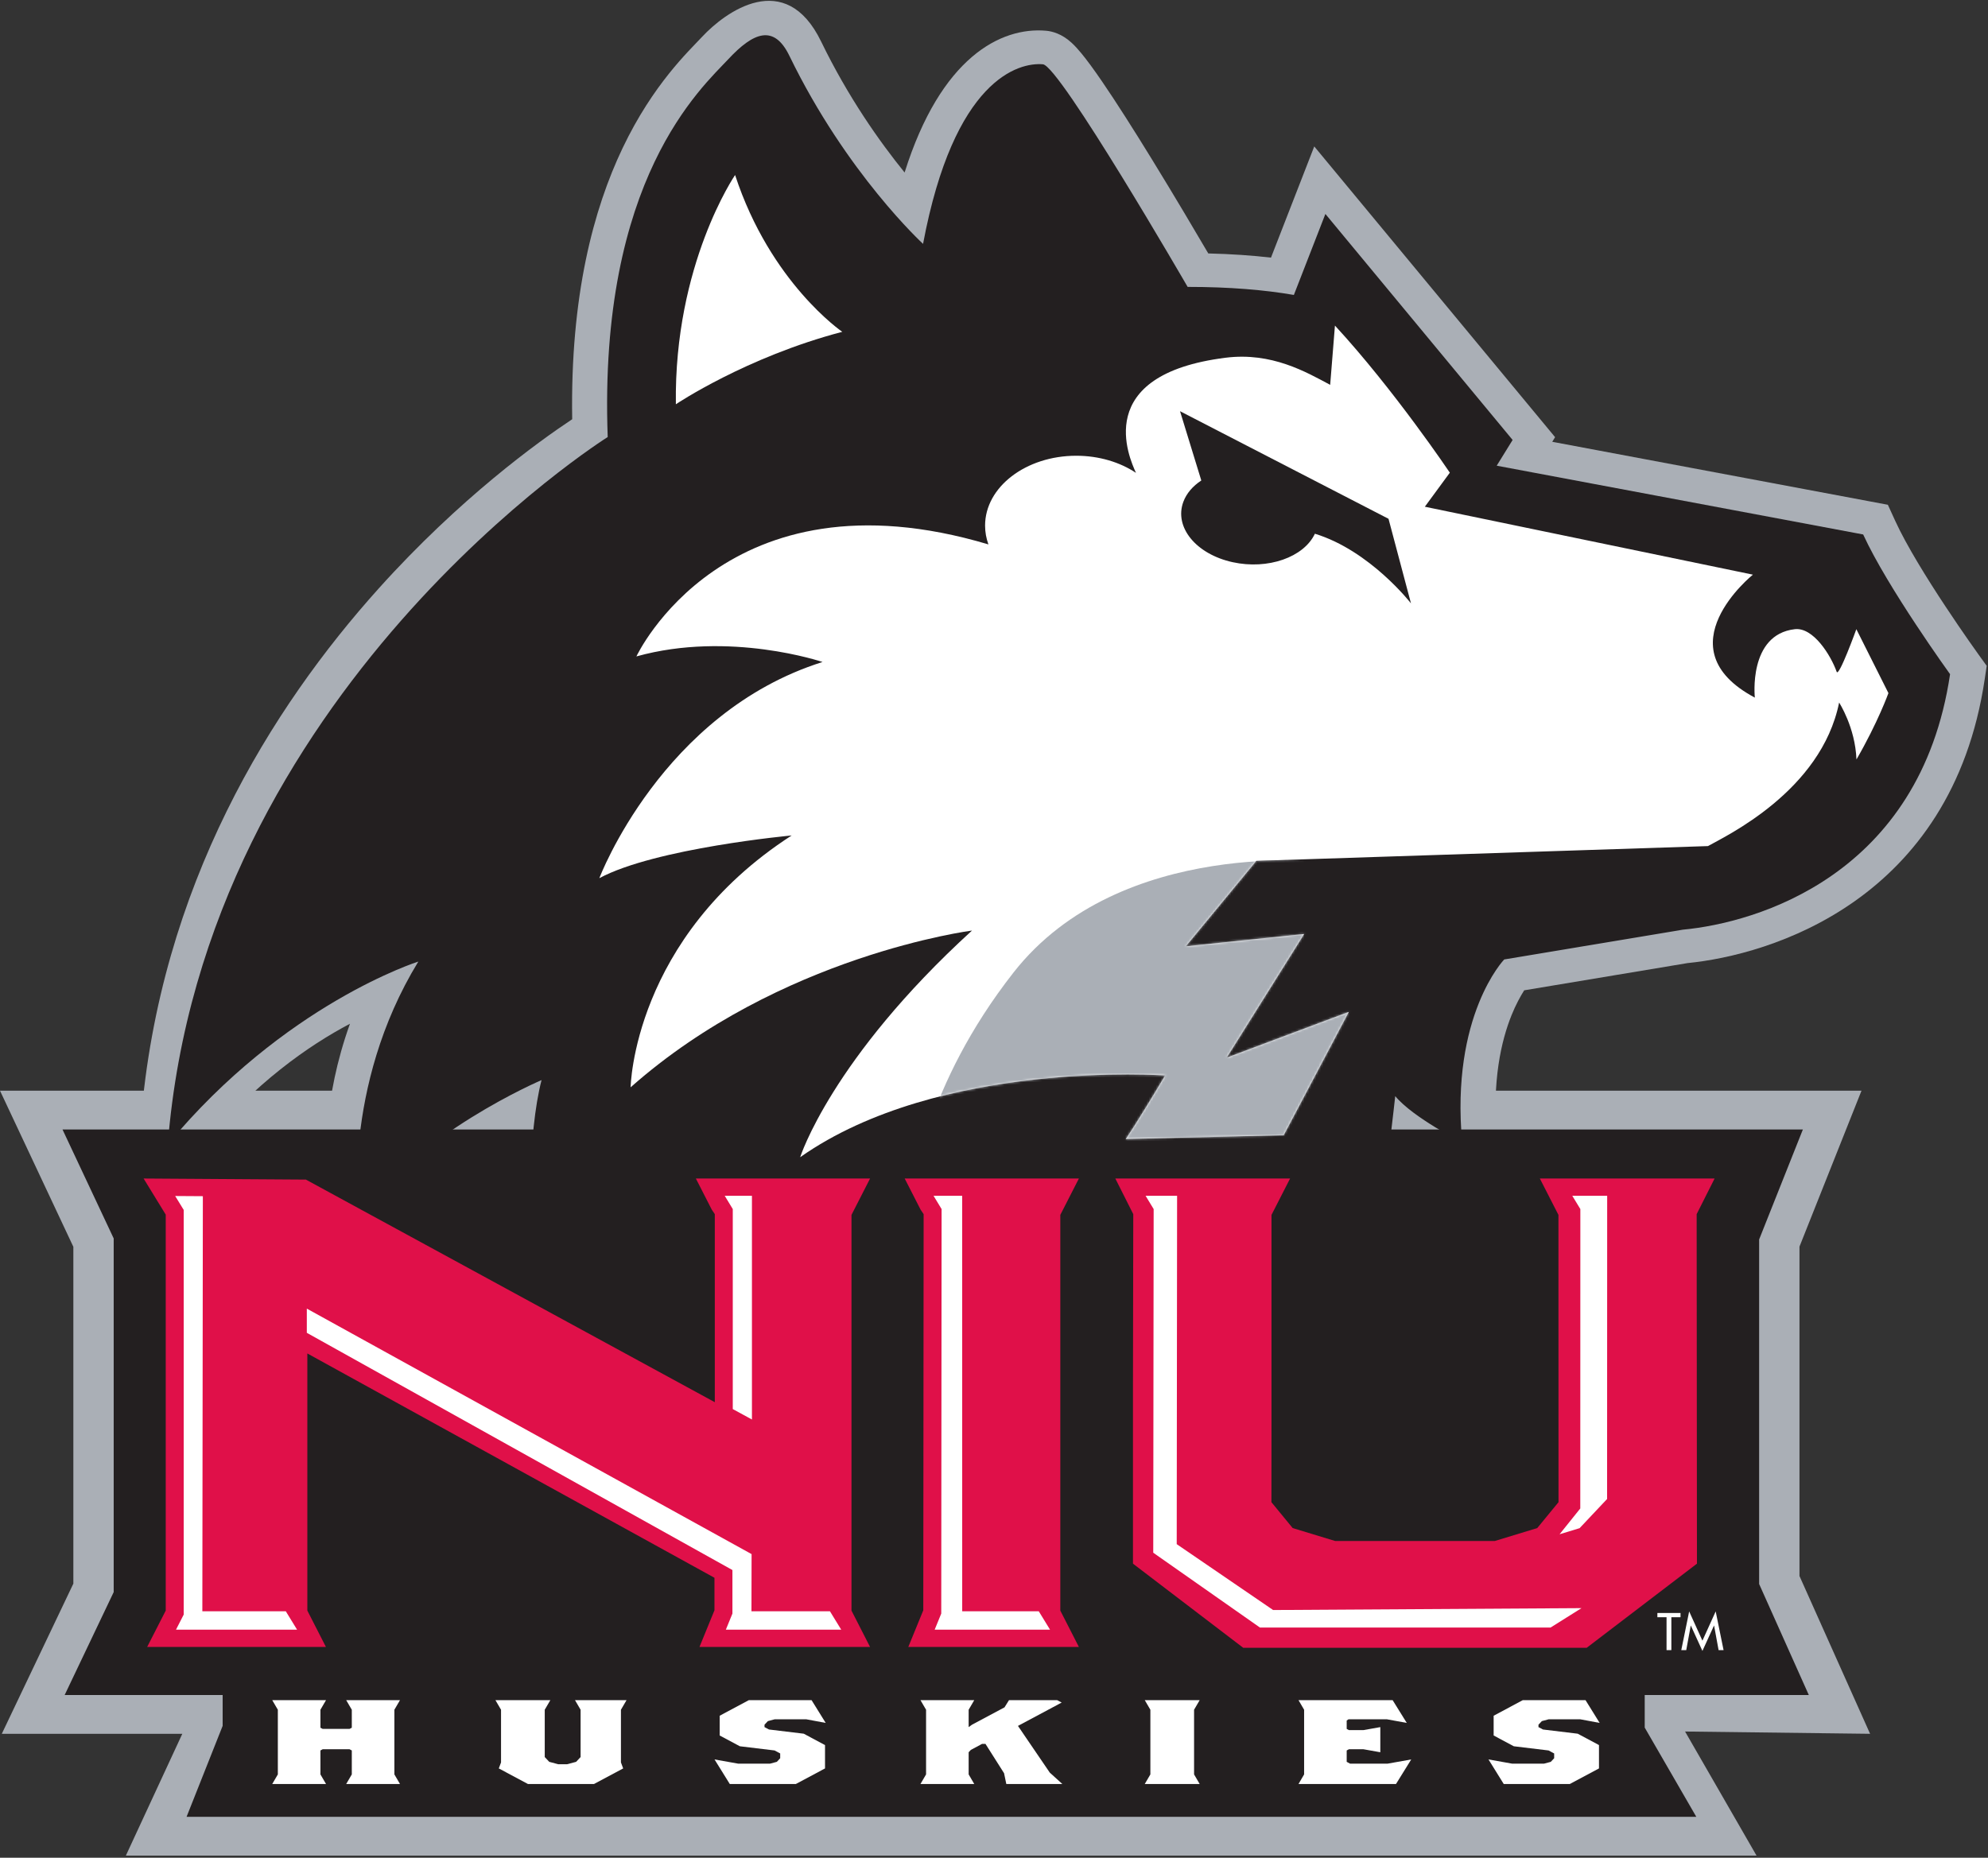 <svg width="842" height="787" viewBox="0 0 842 787" fill="none" xmlns="http://www.w3.org/2000/svg">
<rect x="0" y="0" width="842" height="787" fill="#333333" stroke="none"/>
<path d="M602.733 491.2C601.589 500.506 600.291 510.437 599.18 517.334L597.223 529.481L281.75 528.064C281.75 528.064 282.192 525.798 282.744 523.066C268.481 530.948 249.568 549.443 236.421 560.298L215.419 577.637L212.031 551.214C209.569 532.023 210.162 500.624 211.284 480.098C196.514 487.244 178.09 498.815 166.789 515.543L147.145 544.618C147.145 544.618 143.492 527.691 141.533 514.986C139.589 502.381 137.813 486.914 138.748 476.348C139.815 464.281 142.476 449.669 148.228 433.69C130.696 442.932 108.027 458.722 86.039 485.275L55.977 521.582L59.637 475.299C67.556 375.195 115.171 299.6 160.393 249.292C194.777 211.043 228.07 187.07 242.348 177.602C241.494 125.253 251.419 88.443 263.732 62.659C270.184 49.149 277.2 38.859 283.418 31.091C289.348 23.685 294.436 18.743 297.394 15.567C307.1 5.15 332.596 -13.708 347.783 17.598C359.234 41.205 372.592 60.075 383.141 73.081C398.475 24.227 423.921 11.345 443.064 13.023C445.64 13.248 449.708 14.307 453.805 18.058C455.323 19.447 456.761 21.077 458.016 22.598C460.381 25.467 463.349 29.521 466.676 34.378C472.868 43.411 480.449 55.393 487.8 67.359C497.402 82.987 506.615 98.583 511.76 107.366C521.48 107.596 530.294 108.21 538.316 109.136L556.642 62.035L658.645 185.194L657.435 187.154L799.586 213.835L802.709 220.667C812.303 241.639 837.862 277.099 838.117 277.454L841.45 282.064L840.624 287.622C826.635 381.816 749.39 404.587 714.765 407.987L645.564 419.525C644.044 421.917 642.015 425.546 640.171 430.144C635.914 440.756 631.789 457.939 634.073 482.676L636.473 508.654C636.473 508.654 612.495 496.623 602.733 491.2Z" fill="#AAAFB6"/>
<path fill-rule="evenodd" clip-rule="evenodd" d="M788.422 462.047L762.154 528.107V667.643L792.057 734.489L713.692 733.522L743.969 786.097L53.307 786.097L77.216 734.489H0.762L31.069 670.869L31.069 528.18L0 462.047L788.422 462.047Z" fill="#AAAFB6"/>
<path d="M276.872 500.025C264.646 506.564 249.968 515.072 236.418 524.688C234.127 501.013 233.644 476.431 238.01 459.631L241.525 446.106C241.525 446.106 227.07 449.272 219.922 451.397C212.741 453.53 203.382 456.707 194.647 460.856C184.058 465.887 172.109 472.976 162.088 482.651C162.168 481.246 162.273 479.789 162.406 478.284C163.946 460.878 169.342 437.061 184.857 411.687L194.944 395.193L175.437 398.946C174.947 399.04 157.807 402.377 135.863 413.035C122.509 419.521 107.247 428.781 92.867 441.774C117.605 360.292 156.332 300.419 190.537 259.766C210.101 236.511 228.186 219.548 241.323 208.436C254.262 197.488 266.463 189.597 266.463 189.597L266.288 184.842C264.341 131.349 274.263 95.962 285.622 72.659C291.311 60.985 297.425 52.212 302.763 45.615C308.341 38.718 313.133 34.08 315.871 30.968C318.412 28.079 320.33 26.159 321.809 24.968C323.368 23.711 324.045 23.588 324.129 23.584C324.129 23.584 324.119 23.625 324.357 23.909C324.879 24.532 325.454 25.578 326.27 27.257C351.196 78.644 384.408 109.141 384.814 109.513L396.779 120.477L399.716 104.833C410.812 45.729 431.226 37.004 438.408 35.889C443.013 41.599 455.336 60.733 467.889 80.934C481.837 103.382 495.009 125.329 495.295 125.809L497.863 130.105H503.013C520.145 130.105 534.413 131.306 546.439 133.379L553.745 134.638L564.189 107.798L629.861 187.089L619.809 203.361L782.957 233.984C788.422 244.904 796.661 258.114 803.879 269.043C809.244 277.166 814.027 284.014 816.603 287.656C803.532 364.543 740.357 382.664 711.573 385.352L632.606 398.505L630.559 400.63C629.358 401.878 609.816 422.968 609.681 468.432C604.899 465.343 600.319 461.938 597.909 459.019L589.016 448.248L582.893 460.677C582.302 461.876 567.353 468.935 572.647 507.572C566.963 505.262 563.439 508.855 559.746 513.818L554.839 510.874C554.839 510.874 548.146 504.959 537.035 510.024C525.584 515.243 512.707 503.529 490.883 508.743C448.551 518.857 394.129 511.581 309.702 505.286C312.313 492.846 311.025 507.649 316.954 497.997L331.368 474.53C331.368 474.53 293.186 491.3 276.872 500.025Z" fill="white"/>
<path d="M299.611 514.76C299.611 514.76 301.142 506.902 309.287 493.64C309.287 493.64 258.485 523.267 226.757 549.464C223.207 521.79 223.586 479.814 229.373 457.553C229.373 457.553 176.128 480.187 151.799 516.196C151.799 516.196 144.564 460.691 177.181 407.344C177.181 407.344 120.402 425.226 71.059 484.817C86.274 292.468 257.39 185.14 257.39 185.14C253.409 75.762 297.223 37.14 308.445 25.095C319.08 13.681 327.785 10.132 334.337 23.636C358.606 73.669 390.954 103.311 390.954 103.311C404.053 33.539 431.426 26.336 441.718 27.238C448.815 27.86 503.012 121.539 503.012 121.539C520.764 121.539 535.547 122.8 548.009 124.947L561.358 90.636L640.655 186.378L633.919 197.282L789.13 226.416C799.422 248.92 825.935 285.602 825.935 285.602C813.268 370.901 743.881 390.928 712.762 393.834L637.091 406.45C637.091 406.45 614.321 430.103 619.294 483.94C619.294 483.94 598.48 473.483 590.937 464.346C590.937 464.346 587.181 498.574 584.517 515.121L299.611 514.76Z" fill="#231F20"/>
<path fill-rule="evenodd" clip-rule="evenodd" d="M763.591 478.486L745.068 525.069V671.03L766.101 718.051L696.606 718.052V731.863L718.458 769.659L79.019 769.659L94.302 731.126V718.052L27.387 718.051L48.155 674.456L48.155 524.637L26.473 478.486L763.591 478.486Z" fill="#231F20"/>
<path fill-rule="evenodd" clip-rule="evenodd" d="M302.603 682.167V668.388L130.174 573.364V682.293L138.047 697.703H62.322L70.195 682.293L70.195 514.545L60.82 499.253L129.552 499.708L302.751 594.011V514.352L301.456 512.421L294.73 499.253H368.512L360.639 514.664V682.293L368.512 697.703H296.254L302.603 682.167Z" fill="#E01049"/>
<path fill-rule="evenodd" clip-rule="evenodd" d="M391.049 682.167L391.197 514.352L389.902 512.421L383.176 499.253H456.958L449.086 514.664V682.293L456.958 697.703H384.699L391.049 682.167Z" fill="#E01049"/>
<path d="M633.084 652.816L651.09 647.333L660.091 636.368L660.062 514.664L652.189 499.253H726.205L718.605 514.352L718.731 662.411L672.035 698.05H526.556L479.861 662.411V587.087L479.986 514.352L472.387 499.253H546.403L538.531 514.664V603.254L538.5 636.368L547.502 647.333L565.507 652.816H633.084Z" fill="#E01049"/>
<path d="M476.788 482.521L543.694 480.901L571.277 428.667L519.533 448.074L552.363 395.667L502.24 400.885L532.09 364.692L723.394 358.425C730.824 354.22 771.329 335.208 778.945 297.624C778.945 297.624 785.769 308.116 786.289 321.731C795.386 305.997 799.828 293.613 799.828 293.613L786.241 266.541C786.241 266.541 778.798 287.122 777.903 284.589C775.437 277.61 767.998 265.649 760.184 266.541C740.331 268.809 743.247 295.528 743.247 295.528C703.732 274.496 742.428 243.442 742.428 243.442L603.48 214.661L614.064 200.239C614.064 200.239 590.419 165.035 565.404 137.926L563.382 163.031C553.204 157.599 538.601 149.088 519.086 151.546C462.122 158.716 478.291 194.022 481.129 200.314C474.354 195.8 465.505 193.068 455.824 193.068C434.504 193.068 417.223 206.316 417.223 222.66C417.223 225.422 417.717 228.094 418.638 230.629C307.14 197.319 269.543 278.081 269.543 278.081C308.963 267.068 348.382 280.439 348.382 280.439C280.324 301.877 253.844 372.02 253.844 372.02C277.558 359.273 335.302 353.926 335.302 353.926C268.078 397.356 267.093 460.614 267.093 460.614C330.394 404.597 411.683 394.21 411.683 394.21C352.087 448.579 338.902 490.228 338.902 490.228C398.031 448.608 493.488 455.6 493.488 455.6C480.523 477.408 476.788 482.521 476.788 482.521Z" fill="white"/>
<mask id="mask0_209_24" style="mask-type:luminance" maskUnits="userSpaceOnUse" x="253" y="137" width="547" height="354">
<path d="M476.788 482.521L543.694 480.901L571.276 428.667L519.533 448.074L552.363 395.667L502.24 400.885L532.09 364.692L723.394 358.425C730.824 354.22 771.329 335.208 778.945 297.624C778.945 297.624 785.769 308.116 786.289 321.731C795.386 305.997 799.828 293.613 799.828 293.613L786.241 266.541C786.241 266.541 778.798 287.122 777.903 284.589C775.437 277.61 767.998 265.649 760.184 266.541C740.331 268.809 743.247 295.528 743.247 295.528C703.732 274.496 742.428 243.442 742.428 243.442L603.48 214.661L614.064 200.239C614.064 200.239 590.419 165.035 565.404 137.926L563.382 163.031C553.203 157.599 538.601 149.088 519.086 151.546C462.122 158.716 478.291 194.022 481.129 200.314C474.354 195.8 465.505 193.068 455.824 193.068C434.505 193.068 417.223 206.316 417.223 222.66C417.223 225.422 417.717 228.094 418.638 230.629C307.14 197.319 269.543 278.081 269.543 278.081C308.963 267.068 348.382 280.438 348.382 280.438C280.324 301.876 253.844 372.02 253.844 372.02C277.558 359.273 335.302 353.926 335.302 353.926C268.078 397.356 267.093 460.614 267.093 460.614C330.394 404.597 411.683 394.21 411.683 394.21C352.087 448.579 338.902 490.228 338.902 490.228C398.031 448.608 493.488 455.6 493.488 455.6C480.523 477.408 476.788 482.521 476.788 482.521Z" fill="white"/>
</mask>
<g mask="url(#mask0_209_24)">
<path fill-rule="evenodd" clip-rule="evenodd" d="M563.719 365.344C563.719 365.344 474.715 353.988 429.284 411.957C391.305 460.414 387.16 503.157 387.16 503.157C387.16 503.157 454.421 464.914 476.8 467.744C476.8 467.744 416.427 497.821 490.288 518.146L552.609 487.453L577.093 439.632L596.529 414.827L563.719 365.344Z" fill="#AAAFB6"/>
</g>
<path d="M286.257 171.259C286.257 171.259 315.934 151.273 356.74 140.566C356.74 140.566 326.321 119.867 311.341 74.145C311.341 74.145 285.44 111.934 286.257 171.259Z" fill="white"/>
<path d="M588.094 219.776L597.612 255.609C597.612 255.609 580.256 233.227 556.91 226.102C552.228 236.07 537.013 241.441 522.073 238.159C506.551 234.751 497.206 223.297 501.201 212.576C502.546 208.962 505.233 205.896 508.799 203.545L499.789 174.196L588.094 219.776Z" fill="#231F20"/>
<path fill-rule="evenodd" clip-rule="evenodd" d="M169.411 755.749L167.038 751.69V724.294L169.411 720.235H146.63L149.003 724.294V731.904L148.053 732.411H136.662L135.714 731.904V724.294L138.087 720.235H115.305L117.678 724.294V751.69L115.305 755.749H138.087L135.714 751.69V741.544L136.662 741.036H148.053L149.003 741.544V751.69L146.63 755.749H169.411Z" fill="white"/>
<path fill-rule="evenodd" clip-rule="evenodd" d="M265.367 720.235H243.535L245.908 724.294V744.334L244.009 746.363L240.212 747.378H236.415L232.618 746.363L230.721 744.334V724.294L233.092 720.235H209.836L212.209 724.294V746.617L211.26 749.154L223.601 755.749H251.602L263.943 749.154L262.994 746.617V724.294L265.367 720.235Z" fill="white"/>
<path fill-rule="evenodd" clip-rule="evenodd" d="M349.716 729.875L343.735 720.235H317.156L304.817 726.831V735.201L313.359 739.768L328.073 741.544L330.446 742.812V744.841L329.022 746.363L326.174 747.124H312.599L302.633 745.349L309.088 755.749H337.091L349.43 749.154V739.261L340.414 734.442L325.7 732.665L323.801 731.65V730.636L325.225 729.114L328.073 728.353H341.551L349.716 729.875Z" fill="white"/>
<path fill-rule="evenodd" clip-rule="evenodd" d="M449.943 755.749L444.627 750.929L431.147 731.143L449.658 721.25L447.76 720.235H427.35L425.453 723.28L411.688 730.636L410.264 731.65V724.294L412.637 720.235H389.855L392.229 724.294V751.69L389.855 755.749H412.637L410.264 751.69V742.305L411.213 741.29L415.96 738.753H417.384L425.263 751.183L426.212 755.749H449.943Z" fill="white"/>
<path fill-rule="evenodd" clip-rule="evenodd" d="M508.112 755.749L505.74 751.69V724.294L508.112 720.235H484.855L487.23 724.294V751.69L484.855 755.749H508.112Z" fill="white"/>
<path fill-rule="evenodd" clip-rule="evenodd" d="M597.718 745.349L587.752 747.124H571.805L570.381 746.363V741.544L571.33 741.036H577.501L584.619 742.305V731.65L577.501 732.918H571.33L570.381 732.411V728.86L571.141 728.353H587.467L595.821 729.875L589.84 720.235H549.973L552.346 724.294V751.69L549.973 755.749H591.264L597.718 745.349Z" fill="white"/>
<path fill-rule="evenodd" clip-rule="evenodd" d="M677.519 729.875L671.539 720.235H644.961L632.621 726.831V735.201L641.163 739.768L655.877 741.544L658.251 742.812V744.841L656.827 746.363L653.979 747.124H640.403L630.438 745.349L636.893 755.749H664.894L677.235 749.154V739.261L668.217 734.442L653.504 732.665L651.606 731.65V730.636L653.03 729.114L655.877 728.353H669.356L677.519 729.875Z" fill="white"/>
<path fill-rule="evenodd" clip-rule="evenodd" d="M707.889 685.102H711.77V683.308H701.969V685.102H705.85V699.038H707.889V685.102Z" fill="white"/>
<path fill-rule="evenodd" clip-rule="evenodd" d="M721.046 699.371L725.947 688.649H725.99L727.9 699.038H730.003L726.664 682.64L721.046 695.032L715.431 682.64L712.09 699.038H714.194L716.101 688.649H716.146L721.046 699.371Z" fill="white"/>
<path fill-rule="evenodd" clip-rule="evenodd" d="M74.54 690.382L77.803 683.994L77.803 512.548L74.195 506.664L85.917 506.741L85.701 682.573H121.042L125.826 690.382H74.54Z" fill="white"/>
<path fill-rule="evenodd" clip-rule="evenodd" d="M310.361 512.196L306.949 506.575H318.476V601.342L310.361 596.922V512.196Z" fill="white"/>
<path fill-rule="evenodd" clip-rule="evenodd" d="M310.212 665.115L129.949 564.618V554.366L318.329 658.365L318.275 682.573H351.509L356.293 690.382H307.424L310.212 683.555V665.115Z" fill="white"/>
<path fill-rule="evenodd" clip-rule="evenodd" d="M398.806 512.196L395.395 506.575H407.528L407.536 682.573H439.954L444.738 690.382H395.868L398.658 683.555L398.806 512.196Z" fill="white"/>
<path fill-rule="evenodd" clip-rule="evenodd" d="M680.671 635.012L669.022 647.378L660.543 649.96L669.316 639.025L669.344 512.196L665.932 506.575H680.707L680.671 635.012Z" fill="white"/>
<path fill-rule="evenodd" clip-rule="evenodd" d="M498.39 654.146L539.215 682.052L669.833 681.253L656.721 689.479H533.651L488.447 657.773L488.619 512.196L485.207 506.575H498.548L498.39 654.146Z" fill="white"/>
</svg>
